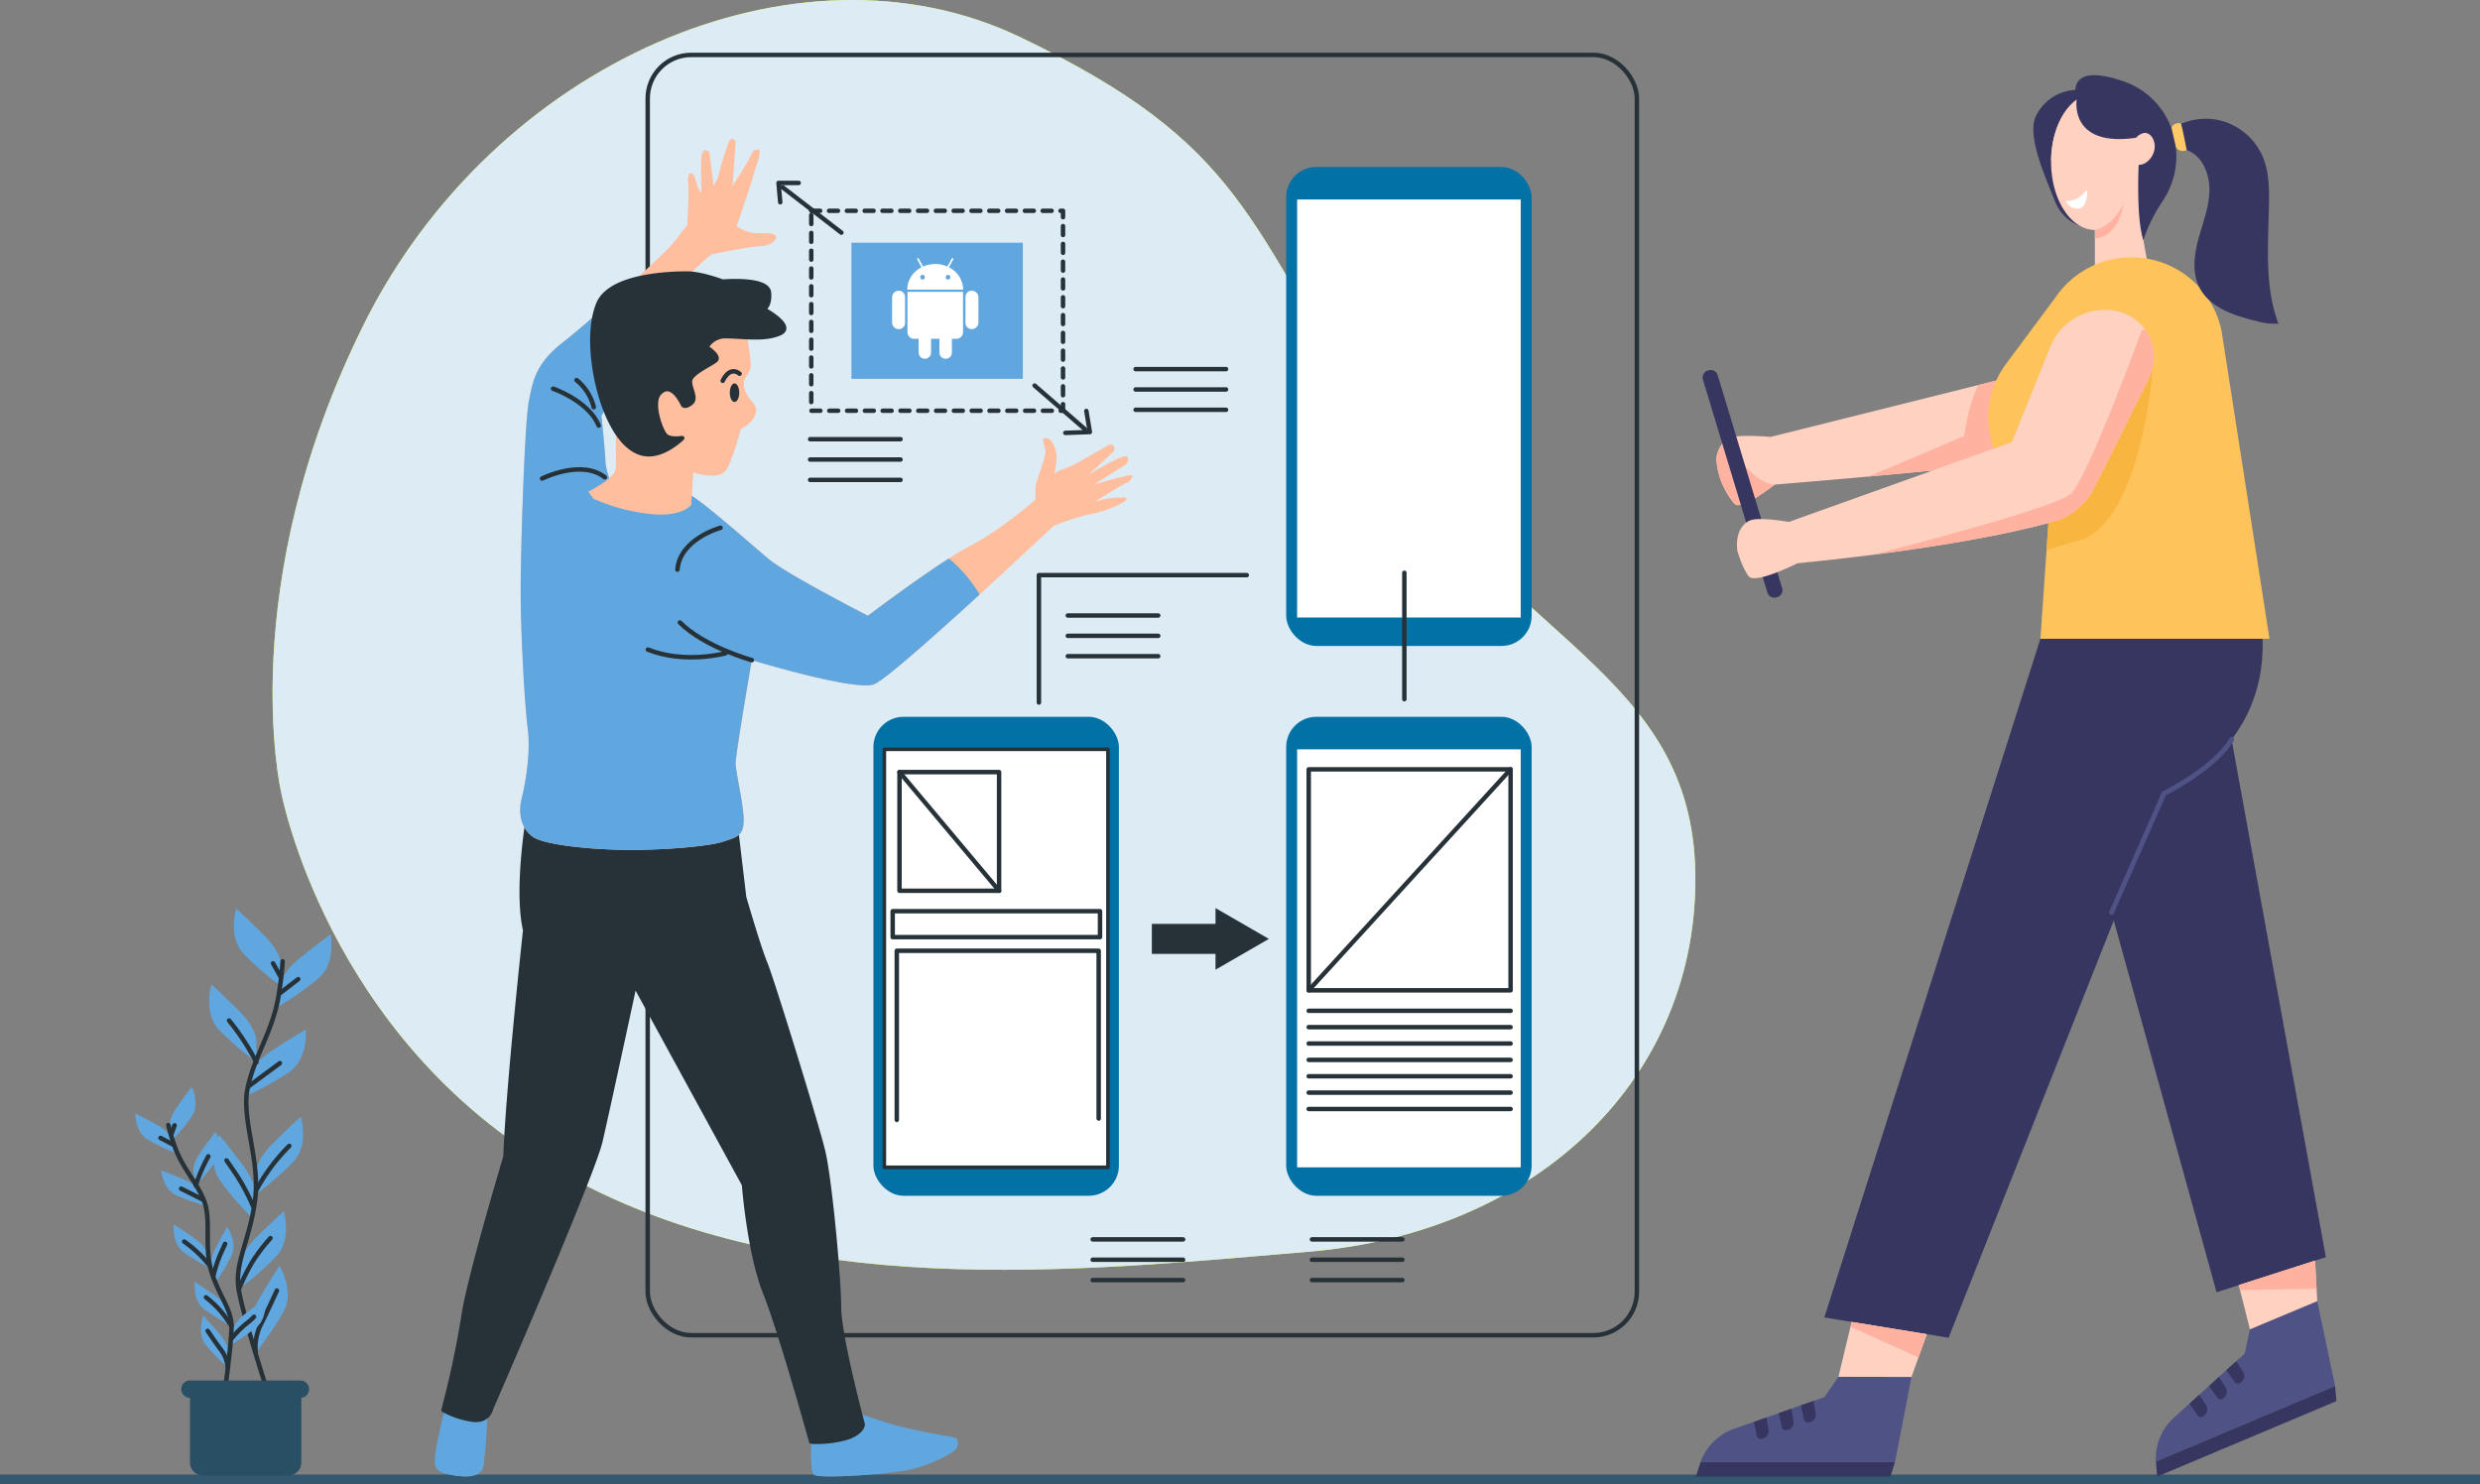 <svg xmlns="http://www.w3.org/2000/svg" xmlns:xlink="http://www.w3.org/1999/xlink" width="570" height="341.099" viewBox="0 0 570 341.099">
  <rect x="0" y="0" width="570" height="341.099" fill="#808080" stroke="none"/>
  <defs>
    <clipPath id="clip-path">
      <path id="Path_109556" data-name="Path 109556" d="M2081.4,1741.245l3.525-9.823-17.277-2.823-3.029,12.611Z" transform="translate(-2064.622 -1728.599)" fill="#ffd1c1"/>
    </clipPath>
    <clipPath id="clip-path-2">
      <path id="Path_109565" data-name="Path 109565" d="M2388.145,1691.123l-.5-9.3-17.534,5.627,2.557,10.152Z" transform="translate(-2370.108 -1681.825)" fill="#ffd1c1"/>
    </clipPath>
    <clipPath id="clip-path-3">
      <path id="Path_109570" data-name="Path 109570" d="M2051.535,1022.731c-2.684,2.3-66.733,7.43-66.733,7.43s-7.95,6.309-9.3,4.337a19.017,19.017,0,0,1-2.958-4.959,17.782,17.782,0,0,1-1.15-5.408c.58-4.014,3.323-4.753,3.323-4.753,1.986-.817,9.131-.173,9.131-.173l58.64-14.647Z" transform="translate(-1971.382 -1004.558)" fill="#ffd1c1"/>
    </clipPath>
    <clipPath id="clip-path-4">
      <path id="Path_109575" data-name="Path 109575" d="M2247.332,807.652c1.416.266,2.879-1.187,3.266-3.246s-.448-3.944-1.865-4.21a2.485,2.485,0,0,0-2.357,1.143c-1.435-5.932-5.114-10.154-9.429-10.154-5.562,0-10.072,7.015-10.072,15.668s4.509,15.668,10.072,15.668v11.656l12.852.042-1.962-10.736a50.127,50.127,0,0,1-.817-9.017V807.56A1.8,1.8,0,0,0,2247.332,807.652Z" transform="translate(-2226.875 -791.184)" fill="#ffd1c1"/>
    </clipPath>
    <clipPath id="clip-path-5">
      <path id="Path_109580" data-name="Path 109580" d="M2243.582,1003.787,2232.6,933.241a21.147,21.147,0,0,0-22.134-17.082h0a21.129,21.129,0,0,0-14.91,7.611v0l-.022.03a21.016,21.016,0,0,0-1.275,1.714L2183,940.663a20.511,20.511,0,0,0,.246,24.806l9.974,5.144-2.286,33.175Z" transform="translate(-2178.945 -916.114)" fill="#fec35b"/>
    </clipPath>
    <clipPath id="clip-path-6">
      <path id="Path_109586" data-name="Path 109586" d="M2075.56,956.774h0a11.959,11.959,0,0,0-1.774-.427,13.548,13.548,0,0,0-14.661,8.424l-8.769,21.817h0l-51.251,18.337s-7.192-1.271-9.091-.267c0,0-3.424,1.287-2.782,6.86,0,0,1.137,4.11,2.664,5.944s11.187-3.037,11.187-3.037,38.607-3.5,60.491-10.061a17.829,17.829,0,0,0,5.221-3.733h0a14.664,14.664,0,0,0,1.455-1.761c.954-1.364,13.508-26.883,13.508-26.883A10.76,10.76,0,0,0,2075.56,956.774Z" transform="translate(-1987.151 -956.173)" fill="#ffd1c1"/>
    </clipPath>
  </defs>
  <g id="IT_Service_Indonesia_ic_7" transform="translate(-816 -3924)">
    <g id="Hybrid_App_about" transform="translate(604 574.348)">
      <g id="Group_303827" data-name="Group 303827" transform="translate(-10 -2)">
        <rect id="Rectangle_161226" data-name="Rectangle 161226" width="570" height="2.189" transform="translate(222 3690.563)" fill="#345870"/>
      </g>
      <g id="Group_303828" data-name="Group 303828" transform="translate(3)">
        <g id="Group_303726" data-name="Group 303726" transform="translate(186.153 3287.236)">
          <g id="Background_Simple" data-name="Background Simple" transform="translate(85.496 62.417)">
            <g id="Group_303697" data-name="Group 303697" transform="translate(0)">
              <path id="Path_136019" data-name="Path 136019" d="M90.083,244.46s10.462,56.365,63.5,86.91,118.974,23.26,172.563,18.76,89.753-40.738,88.974-87.066-43.342-53.472-73.21-101.788-30.5-65.6-81.875-90.284-121.189,5.925-151.052,66.185S90.083,244.46,90.083,244.46Z" transform="translate(-88.119 -62.417)" fill="#c6ff00"/>
              <path id="Path_136020" data-name="Path 136020" d="M90.083,244.46s10.462,56.365,63.5,86.91,118.974,23.26,172.563,18.76,89.753-40.738,88.974-87.066-43.342-53.472-73.21-101.788-30.5-65.6-81.875-90.284-121.189,5.925-151.052,66.185S90.083,244.46,90.083,244.46Z" transform="translate(-88.119 -62.417)" fill="#ddebf5"/>
            </g>
          </g>
          <g id="Graphics" transform="translate(171.714 75.036)">
            <g id="Group_303713" data-name="Group 303713" transform="translate(0 0)">
              <rect id="Rectangle_163036" data-name="Rectangle 163036" width="227.352" height="294.274" rx="10" fill="none" stroke="#263238" stroke-linecap="round" stroke-linejoin="round" stroke-width="1.023"/>
              <g id="Group_303699" data-name="Group 303699" transform="translate(30.063 29.428)">
                <rect id="Rectangle_163037" data-name="Rectangle 163037" width="57.866" height="45.952" transform="translate(7.528 6.405)" fill="none" stroke="#263238" stroke-linecap="round" stroke-linejoin="round" stroke-width="1.023" stroke-dasharray="2.046"/>
                <rect id="Rectangle_163038" data-name="Rectangle 163038" width="39.388" height="31.279" transform="translate(16.767 13.742)" fill="#60a6df"/>
                <line id="Line_759" data-name="Line 759" x1="13.515" y1="10.426" transform="translate(0.935 0.999)" fill="none" stroke="#263238" stroke-linecap="round" stroke-linejoin="round" stroke-width="1.023"/>
                <line id="Line_760" data-name="Line 760" x2="11.585" y2="10.04" transform="translate(58.858 46.565)" fill="none" stroke="#263238" stroke-linecap="round" stroke-linejoin="round" stroke-width="1.023"/>
                <path id="Path_136021" data-name="Path 136021" d="M218.268,113.768l-.4-4.435H222.5" transform="translate(-217.865 -109.333)" fill="none" stroke="#263238" stroke-linecap="round" stroke-linejoin="round" stroke-width="1.023"/>
                <path id="Path_136022" data-name="Path 136022" d="M296.255,167.815l.806,4.838-5.644.2" transform="translate(-225.499 -115.402)" fill="none" stroke="#263238" stroke-linecap="round" stroke-linejoin="round" stroke-width="1.023"/>
              </g>
              <g id="Group_303700" data-name="Group 303700" transform="translate(115.873 196.099)">
                <rect id="Rectangle_163039" data-name="Rectangle 163039" width="19.124" height="6.897" transform="translate(0 3.631)" fill="#263238"/>
                <path id="Path_136023" data-name="Path 136023" d="M342.2,302.384l-12.262-7.08v14.16Z" transform="translate(-315.306 -295.305)" fill="#263238"/>
              </g>
              <g id="Group_303703" data-name="Group 303703" transform="translate(51.88 152.132)">
                <g id="Group_303701" data-name="Group 303701">
                  <rect id="Rectangle_163040" data-name="Rectangle 163040" width="56.412" height="110.087" rx="6.928" fill="#0271a6"/>
                  <rect id="Rectangle_163041" data-name="Rectangle 163041" width="51.395" height="96.077" transform="translate(2.509 7.476)" fill="#fff" stroke="#263238" stroke-linecap="round" stroke-linejoin="round" stroke-width="0.829"/>
                </g>
                <rect id="Rectangle_163042" data-name="Rectangle 163042" width="47.653" height="5.957" transform="translate(4.427 44.686)" fill="none" stroke="#263238" stroke-linecap="round" stroke-linejoin="round" stroke-width="1.023"/>
                <rect id="Rectangle_163043" data-name="Rectangle 163043" width="22.886" height="27.275" transform="translate(5.994 12.708)" fill="none" stroke="#263238" stroke-linecap="round" stroke-linejoin="round" stroke-width="1.023"/>
                <line id="Line_766" data-name="Line 766" x2="22.886" y2="27.275" transform="translate(5.994 12.708)" fill="none" stroke="#263238" stroke-linecap="round" stroke-linejoin="round" stroke-width="1.023"/>
                <path id="Path_136025" data-name="Path 136025" d="M248.2,345.125V306.251h46.4v38.561" transform="translate(-242.83 -252.473)" fill="none" stroke="#263238" stroke-linecap="round" stroke-linejoin="round" stroke-width="1.023"/>
              </g>
              <g id="Group_303705" data-name="Group 303705" transform="translate(146.75 152.132)">
                <g id="Group_303704" data-name="Group 303704">
                  <rect id="Rectangle_163044" data-name="Rectangle 163044" width="56.412" height="110.087" rx="6.928" fill="#0271a6"/>
                  <rect id="Rectangle_163045" data-name="Rectangle 163045" width="51.395" height="96.077" transform="translate(2.509 7.476)" fill="#fff"/>
                </g>
                <rect id="Rectangle_163046" data-name="Rectangle 163046" width="46.399" height="50.788" transform="translate(5.176 12.081)" fill="none" stroke="#263238" stroke-linecap="round" stroke-linejoin="round" stroke-width="1.023"/>
                <line id="Line_767" data-name="Line 767" x2="46.399" transform="translate(5.176 67.572)" fill="none" stroke="#263238" stroke-linecap="round" stroke-linejoin="round" stroke-width="1.023"/>
                <line id="Line_768" data-name="Line 768" x2="46.399" transform="translate(5.176 71.334)" fill="none" stroke="#263238" stroke-linecap="round" stroke-linejoin="round" stroke-width="1.023"/>
                <line id="Line_769" data-name="Line 769" x2="46.399" transform="translate(5.176 75.096)" fill="none" stroke="#263238" stroke-linecap="round" stroke-linejoin="round" stroke-width="1.023"/>
                <line id="Line_770" data-name="Line 770" x2="46.399" transform="translate(5.176 78.858)" fill="none" stroke="#263238" stroke-linecap="round" stroke-linejoin="round" stroke-width="1.023"/>
                <line id="Line_771" data-name="Line 771" x2="46.399" transform="translate(5.176 82.62)" fill="none" stroke="#263238" stroke-linecap="round" stroke-linejoin="round" stroke-width="1.023"/>
                <line id="Line_772" data-name="Line 772" x2="46.399" transform="translate(5.176 86.382)" fill="none" stroke="#263238" stroke-linecap="round" stroke-linejoin="round" stroke-width="1.023"/>
                <line id="Line_773" data-name="Line 773" x2="46.399" transform="translate(5.176 90.144)" fill="none" stroke="#263238" stroke-linecap="round" stroke-linejoin="round" stroke-width="1.023"/>
                <line id="Line_774" data-name="Line 774" y1="50.788" x2="46.399" transform="translate(5.176 12.081)" fill="none" stroke="#263238" stroke-linecap="round" stroke-linejoin="round" stroke-width="1.023"/>
              </g>
              <g id="Group_303707" data-name="Group 303707" transform="translate(146.75 25.759)">
                <g id="Group_303706" data-name="Group 303706">
                  <rect id="Rectangle_163047" data-name="Rectangle 163047" width="56.412" height="110.088" rx="6.928" fill="#0271a6"/>
                  <rect id="Rectangle_163048" data-name="Rectangle 163048" width="51.395" height="96.077" transform="translate(2.509 7.476)" fill="#fff"/>
                </g>
              </g>
              <path id="Path_136026" data-name="Path 136026" d="M284.648,239.2V209.916h47.775" transform="translate(-194.733 -90.344)" fill="none" stroke="#263238" stroke-linecap="round" stroke-linejoin="round" stroke-width="1.023"/>
              <line id="Line_775" data-name="Line 775" y1="29.051" transform="translate(173.907 119.032)" fill="none" stroke="#263238" stroke-linecap="round" stroke-linejoin="round" stroke-width="1.023"/>
              <g id="Group_303708" data-name="Group 303708" transform="translate(152.669 272.245)">
                <line id="Line_776" data-name="Line 776" x2="20.782" fill="none" stroke="#263238" stroke-linecap="round" stroke-linejoin="round" stroke-width="1.023"/>
                <line id="Line_777" data-name="Line 777" x2="20.782" transform="translate(0 4.676)" fill="none" stroke="#263238" stroke-linecap="round" stroke-linejoin="round" stroke-width="1.023"/>
                <line id="Line_778" data-name="Line 778" x2="20.782" transform="translate(0 9.352)" fill="none" stroke="#263238" stroke-linecap="round" stroke-linejoin="round" stroke-width="1.023"/>
              </g>
              <g id="Group_303709" data-name="Group 303709" transform="translate(102.273 272.245)">
                <line id="Line_779" data-name="Line 779" x2="20.782" fill="none" stroke="#263238" stroke-linecap="round" stroke-linejoin="round" stroke-width="1.023"/>
                <line id="Line_780" data-name="Line 780" x2="20.782" transform="translate(0 4.676)" fill="none" stroke="#263238" stroke-linecap="round" stroke-linejoin="round" stroke-width="1.023"/>
                <line id="Line_781" data-name="Line 781" x2="20.782" transform="translate(0 9.352)" fill="none" stroke="#263238" stroke-linecap="round" stroke-linejoin="round" stroke-width="1.023"/>
              </g>
              <g id="Group_303710" data-name="Group 303710" transform="translate(96.558 128.849)">
                <line id="Line_782" data-name="Line 782" x2="20.782" fill="none" stroke="#263238" stroke-linecap="round" stroke-linejoin="round" stroke-width="1.023"/>
                <line id="Line_783" data-name="Line 783" x2="20.782" transform="translate(0 4.676)" fill="none" stroke="#263238" stroke-linecap="round" stroke-linejoin="round" stroke-width="1.023"/>
                <line id="Line_784" data-name="Line 784" x2="20.782" transform="translate(0 9.352)" fill="none" stroke="#263238" stroke-linecap="round" stroke-linejoin="round" stroke-width="1.023"/>
              </g>
              <g id="Group_303711" data-name="Group 303711" transform="translate(112.145 72.219)">
                <line id="Line_785" data-name="Line 785" x2="20.782" fill="none" stroke="#263238" stroke-linecap="round" stroke-linejoin="round" stroke-width="1.023"/>
                <line id="Line_786" data-name="Line 786" x2="20.782" transform="translate(0 4.676)" fill="none" stroke="#263238" stroke-linecap="round" stroke-linejoin="round" stroke-width="1.023"/>
                <line id="Line_787" data-name="Line 787" x2="20.782" transform="translate(0 9.352)" fill="none" stroke="#263238" stroke-linecap="round" stroke-linejoin="round" stroke-width="1.023"/>
              </g>
              <g id="Group_303712" data-name="Group 303712" transform="translate(37.33 88.325)">
                <line id="Line_788" data-name="Line 788" x2="20.782" fill="none" stroke="#263238" stroke-linecap="round" stroke-linejoin="round" stroke-width="1.023"/>
                <line id="Line_789" data-name="Line 789" x2="20.782" transform="translate(0 4.676)" fill="none" stroke="#263238" stroke-linecap="round" stroke-linejoin="round" stroke-width="1.023"/>
                <line id="Line_790" data-name="Line 790" x2="20.782" transform="translate(0 9.352)" fill="none" stroke="#263238" stroke-linecap="round" stroke-linejoin="round" stroke-width="1.023"/>
              </g>
            </g>
          </g>
          <g id="Plants" transform="translate(53.938 271.229)">
            <g id="Group_303720" data-name="Group 303720">
              <g id="Group_303718" data-name="Group 303718">
                <g id="Group_303715" data-name="Group 303715" transform="translate(16.974)">
                  <g id="Group_303714" data-name="Group 303714">
                    <path id="Path_136027" data-name="Path 136027" d="M106.88,244.984s0-2.794-3.912-6.707-6.428-6.148-6.428-6.148-1.956,6.428,1.677,10.34a68.75,68.75,0,0,0,8.663,7.546Z" transform="translate(-90.336 -232.129)" fill="#60a6df"/>
                    <path id="Path_136028" data-name="Path 136028" d="M98.088,272.009s0-2.8-3.912-6.707-6.428-6.148-6.428-6.148-1.956,6.428,1.677,10.34a68.783,68.783,0,0,0,8.664,7.546Z" transform="translate(-87.222 -241.701)" fill="#60a6df"/>
                    <path id="Path_136029" data-name="Path 136029" d="M112.166,252.993s.3-2.779,4.6-6.257,7.041-5.434,7.041-5.434,1.266,6.6-2.76,10.1a68.737,68.737,0,0,1-9.412,6.588Z" transform="translate(-95.869 -235.378)" fill="#60a6df"/>
                    <path id="Path_136030" data-name="Path 136030" d="M101.259,285.615s.585-2.732,5.231-5.739,7.573-4.665,7.573-4.665.566,6.7-3.806,9.759a68.722,68.722,0,0,1-10.052,5.562Z" transform="translate(-91.82 -247.389)" fill="#60a6df"/>
                    <path id="Path_136031" data-name="Path 136031" d="M103.833,319.068s0-2.794,3.913-6.707,6.428-6.149,6.428-6.149,1.956,6.428-1.677,10.341a68.7,68.7,0,0,1-8.664,7.545Z" transform="translate(-93.105 -258.369)" fill="#60a6df"/>
                    <path id="Path_136032" data-name="Path 136032" d="M98.456,326.828s.4-2.767-2.919-7.2-5.489-7-5.489-7-2.85,6.084.19,10.473a68.778,68.778,0,0,0,7.5,8.7Z" transform="translate(-87.793 -260.643)" fill="#60a6df"/>
                    <path id="Path_136033" data-name="Path 136033" d="M97.759,352.735s0-2.794,3.912-6.707,6.428-6.148,6.428-6.148,1.956,6.427-1.677,10.34a68.752,68.752,0,0,1-8.663,7.546Z" transform="translate(-90.954 -270.294)" fill="#60a6df"/>
                    <path id="Path_136034" data-name="Path 136034" d="M101.76,374.351s-.708-2.7,2.086-7.48,4.661-7.575,4.661-7.575,3.52,5.723,1,10.427a68.762,68.762,0,0,1-6.47,9.494Z" transform="translate(-92.343 -277.17)" fill="#60a6df"/>
                  </g>
                  <path id="Path_136035" data-name="Path 136035" d="M107.752,250.925a79.817,79.817,0,0,1-1.071,8.678c-1.547,7.991-5.413,13.146-6.96,20.363s2.893,16.516,1.7,25.786-4.8,14.425-3.766,20.612S104.1,349.3,104.1,349.3" transform="translate(-90.854 -238.786)" fill="none" stroke="#263238" stroke-linecap="round" stroke-linejoin="round" stroke-width="1.035"/>
                  <line id="Line_791" data-name="Line 791" y1="3.236" x2="4.216" transform="translate(16.259 16.237)" fill="none" stroke="#263238" stroke-linecap="round" stroke-linejoin="round" stroke-width="1.035"/>
                  <line id="Line_792" data-name="Line 792" x1="1.765" y1="3.138" transform="translate(14.691 12.609)" fill="none" stroke="#263238" stroke-linecap="round" stroke-linejoin="round" stroke-width="1.035"/>
                  <path id="Path_136036" data-name="Path 136036" d="M101.315,292.476s3.53-2.647,7.157-5.3" transform="translate(-92.213 -251.628)" fill="none" stroke="#263238" stroke-linecap="round" stroke-linejoin="round" stroke-width="1.035"/>
                  <path id="Path_136037" data-name="Path 136037" d="M100.606,281.589A56.279,56.279,0,0,0,94.331,272" transform="translate(-89.74 -246.25)" fill="none" stroke="#263238" stroke-linecap="round" stroke-linejoin="round" stroke-width="1.035"/>
                  <path id="Path_136038" data-name="Path 136038" d="M104.048,326.736a43.676,43.676,0,0,1,7.55-10.1" transform="translate(-93.181 -262.061)" fill="none" stroke="#263238" stroke-linecap="round" stroke-linejoin="round" stroke-width="1.035"/>
                  <path id="Path_136039" data-name="Path 136039" d="M99.6,332.487a49.392,49.392,0,0,0-3.824-7.256c-2.059-3.04-2.353-3.432-2.353-3.432" transform="translate(-89.417 -263.889)" fill="none" stroke="#263238" stroke-linecap="round" stroke-linejoin="round" stroke-width="1.035"/>
                  <path id="Path_136040" data-name="Path 136040" d="M97.759,361.254a46.877,46.877,0,0,1,3.179-6.429,41.161,41.161,0,0,1,4.118-5.393" transform="translate(-90.954 -273.677)" fill="none" stroke="#263238" stroke-linecap="round" stroke-linejoin="round" stroke-width="1.035"/>
                  <path id="Path_136041" data-name="Path 136041" d="M103.748,382.338a11.98,11.98,0,0,1,1.057-6.19c1.471-2.844,3.138-6.57,3.824-8.04" transform="translate(-93.056 -280.292)" fill="none" stroke="#263238" stroke-linecap="round" stroke-linejoin="round" stroke-width="1.035"/>
                </g>
                <g id="Group_303717" data-name="Group 303717" transform="translate(0 41.006)">
                  <g id="Group_303716" data-name="Group 303716">
                    <path id="Path_136042" data-name="Path 136042" d="M73.158,304.808s-.3-1.753,1.726-4.63,3.363-4.554,3.363-4.554,1.925,3.819.071,6.666a43.733,43.733,0,0,1-4.614,5.672Z" transform="translate(-65.26 -295.624)" fill="#60a6df"/>
                    <path id="Path_136043" data-name="Path 136043" d="M81.606,320.8s-.3-1.752,1.726-4.63,3.363-4.553,3.363-4.553,1.925,3.818.071,6.666a43.753,43.753,0,0,1-4.613,5.672Z" transform="translate(-68.253 -301.289)" fill="#60a6df"/>
                    <path id="Path_136044" data-name="Path 136044" d="M69.507,311.1s-.487-1.71-3.564-3.423-5.006-2.644-5.006-2.644-.077,4.275,2.828,6.038a43.746,43.746,0,0,0,6.618,3.109Z" transform="translate(-60.938 -298.956)" fill="#60a6df"/>
                    <path id="Path_136045" data-name="Path 136045" d="M79.309,330.471s-.664-1.65-3.9-3.031-5.256-2.1-5.256-2.1.372,4.26,3.446,5.707a43.776,43.776,0,0,0,6.908,2.4Z" transform="translate(-64.201 -306.148)" fill="#60a6df"/>
                    <path id="Path_136046" data-name="Path 136046" d="M82.513,351.519s-.3-1.752-3.181-3.781-4.7-3.157-4.7-3.157-.529,4.243,2.174,6.3a43.719,43.719,0,0,0,6.251,3.792Z" transform="translate(-65.774 -312.964)" fill="#60a6df"/>
                    <path id="Path_136047" data-name="Path 136047" d="M87.793,355.258s-.55-1.692,1.049-4.829,2.682-4.985,2.682-4.985,2.448,3.506,1.018,6.588a43.728,43.728,0,0,1-3.761,6.27Z" transform="translate(-70.417 -313.27)" fill="#60a6df"/>
                    <path id="Path_136048" data-name="Path 136048" d="M95.247,378.482s.2-1.767,2.96-3.956,4.51-3.421,4.51-3.421.77,4.206-1.811,6.416a43.711,43.711,0,0,1-6.025,4.142Z" transform="translate(-72.96 -322.359)" fill="#60a6df"/>
                    <path id="Path_136049" data-name="Path 136049" d="M89.977,371.971s-.3-1.752-3.182-3.781-4.7-3.157-4.7-3.157-.53,4.243,2.174,6.3a43.72,43.72,0,0,0,6.251,3.792Z" transform="translate(-68.418 -320.208)" fill="#60a6df"/>
                    <path id="Path_136050" data-name="Path 136050" d="M90.729,385.751s.15-1.772-2.12-4.464-3.745-4.244-3.745-4.244-1.586,3.97.507,6.647a43.76,43.76,0,0,0,5.088,5.251Z" transform="translate(-69.208 -324.462)" fill="#60a6df"/>
                  </g>
                  <path id="Path_136051" data-name="Path 136051" d="M72.7,309.209a50.556,50.556,0,0,0,1.614,5.325c1.837,4.844,4.822,7.656,6.575,12.015s-.021,10.671,1.731,16.354,4.574,8.525,4.6,12.516S85.671,370.5,85.671,370.5" transform="translate(-65.105 -300.436)" fill="none" stroke="#263238" stroke-linecap="round" stroke-linejoin="round" stroke-width="1.035"/>
                  <line id="Line_793" data-name="Line 793" x1="2.995" y1="1.571" transform="translate(5.8 11.731)" fill="none" stroke="#263238" stroke-linecap="round" stroke-linejoin="round" stroke-width="1.035"/>
                  <line id="Line_794" data-name="Line 794" y1="2.159" x2="0.766" transform="translate(8.267 8.828)" fill="none" stroke="#263238" stroke-linecap="round" stroke-linejoin="round" stroke-width="1.035"/>
                  <path id="Path_136052" data-name="Path 136052" d="M82.323,334.38s-2.5-1.277-5.064-2.543" transform="translate(-66.719 -308.45)" fill="none" stroke="#263238" stroke-linecap="round" stroke-linejoin="round" stroke-width="1.035"/>
                  <path id="Path_136053" data-name="Path 136053" d="M82.461,327.05a35.808,35.808,0,0,1,2.893-6.7" transform="translate(-68.561 -304.383)" fill="none" stroke="#263238" stroke-linecap="round" stroke-linejoin="round" stroke-width="1.035"/>
                  <path id="Path_136054" data-name="Path 136054" d="M84.193,356.184a27.782,27.782,0,0,0-5.831-5.513" transform="translate(-67.109 -315.121)" fill="none" stroke="#263238" stroke-linecap="round" stroke-linejoin="round" stroke-width="1.035"/>
                  <path id="Path_136055" data-name="Path 136055" d="M88.717,358.858a31.382,31.382,0,0,1,1.611-4.965c.961-2.13,1.1-2.408,1.1-2.408" transform="translate(-70.777 -315.409)" fill="none" stroke="#263238" stroke-linecap="round" stroke-linejoin="round" stroke-width="1.035"/>
                  <path id="Path_136056" data-name="Path 136056" d="M94.975,382.62a26.174,26.174,0,0,1,3.221-3.344,17.231,17.231,0,0,0,2.092-1.819" transform="translate(-72.993 -324.609)" fill="none" stroke="#263238" stroke-linecap="round" stroke-linejoin="round" stroke-width="1.035"/>
                  <path id="Path_136057" data-name="Path 136057" d="M91.971,377.132a29.886,29.886,0,0,0-2.692-3.686,26.221,26.221,0,0,0-3.168-2.935" transform="translate(-69.854 -322.148)" fill="none" stroke="#263238" stroke-linecap="round" stroke-linejoin="round" stroke-width="1.035"/>
                  <path id="Path_136058" data-name="Path 136058" d="M91.317,390.863a7.623,7.623,0,0,0-1.335-3.767c-1.231-1.623-2.681-3.779-3.271-4.627" transform="translate(-70.066 -326.384)" fill="none" stroke="#263238" stroke-linecap="round" stroke-linejoin="round" stroke-width="1.035"/>
                </g>
              </g>
              <g id="Group_303719" data-name="Group 303719" transform="translate(10.571 108.473)">
                <path id="Rectangle_163049" data-name="Rectangle 163049" d="M0,0H25.593a0,0,0,0,1,0,0V18.171a3.041,3.041,0,0,1-3.041,3.041H3.041A3.041,3.041,0,0,1,0,18.171V0A0,0,0,0,1,0,0Z" transform="translate(2.003 0.667)" fill="#284f63"/>
                <path id="Path_136059" data-name="Path 136059" d="M104.679,404.1H79.309a2,2,0,0,1-2-2h0a2,2,0,0,1,2-2h25.371a2,2,0,0,1,2,2h0A2,2,0,0,1,104.679,404.1Z" transform="translate(-77.306 -400.093)" fill="#284f63"/>
              </g>
            </g>
          </g>
          <g id="Character" transform="translate(122.844 94.351)">
            <g id="Group_303725" data-name="Group 303725" transform="translate(0 0)">
              <g id="Group_303721" data-name="Group 303721" transform="translate(0 291.479)">
                <path id="Path_136060" data-name="Path 136060" d="M131.738,423.924s-1.928,7.838-1.928,9.823-.47,3.309,3.6,4.136,6.728.331,7.353-1.654,1.1-11.91,1.1-11.91L132,422.334Z" transform="translate(-129.792 -422.334)" fill="#60a6df"/>
                <path id="Path_136061" data-name="Path 136061" d="M140.762,436.745a8.881,8.881,0,0,0,.269-1.307,66.437,66.437,0,0,1-11.223-.885c-.022,1.791-.352,3,3.6,3.756C137.476,439.092,140.136,438.623,140.762,436.745Z" transform="translate(-129.792 -422.74)" fill="#60a6df"/>
              </g>
              <g id="Group_303722" data-name="Group 303722" transform="translate(86.392 292.821)">
                <path id="Path_136062" data-name="Path 136062" d="M236.82,424.779s3.13,1.1,7.667,2.5,13.769,2.973,14.707,3.129.939,2.034.157,2.817-4.85,3.129-9.7,4.381-21.279,2.347-22.687,1.408c-1.179-.786-.782-8.449-.314-10.169S236.82,424.779,236.82,424.779Z" transform="translate(-226.188 -424.779)" fill="#60a6df"/>
                <path id="Path_136063" data-name="Path 136063" d="M259.364,433.952a2.338,2.338,0,0,0,.462-2.192c-3.168,2.532-9.5,5.3-15.952,5.947a115.559,115.559,0,0,1-17.56-.085c.113,1.074.32,1.89.662,2.119,1.408.939,17.837-.156,22.687-1.408S258.581,434.735,259.364,433.952Z" transform="translate(-226.201 -425.504)" fill="#60a6df"/>
              </g>
              <path id="Path_136064" data-name="Path 136064" d="M151.352,272.575s-2.727,16.359-.606,25.447c0,0-3.939,36.051-4.545,52.107,0,0-8.483,28.174-9.694,36.96a216.824,216.824,0,0,1-4.544,21.206,19.06,19.06,0,0,0,6.058,2.12c4.242.909,4.848-2.423,4.848-2.423s23.327-53.622,25.144-61.5,7.877-36.051,7.877-36.051l25.145,46.049s1.212,15.754,4.847,24.841,10.6,34.234,10.6,34.234a25.033,25.033,0,0,0,8.18-.909c3.635-1.212,3.635-3.03,3.635-3.03s-5.453-20.3-5.453-26.962-2.121-29.386-3.636-35.748S207.4,309.231,205.882,305.6s-4.847-15.147-4.847-15.147l-2.121-17.874S172.861,279.846,151.352,272.575Z" transform="translate(-130.017 -116.161)" fill="#263238" stroke="#263238" stroke-linecap="round" stroke-linejoin="round" stroke-width="1.035"/>
              <path id="Path_136065" data-name="Path 136065" d="M172.613,177.247a15.722,15.722,0,0,1-1.392-4.872c0-1.856-.928-10.671-.928-10.671s13.455-24.358,17.167-29a57.178,57.178,0,0,1,8.119-8.12s9.048-1.856,10.9-1.856,3.944-.928,3.944-2.087-3.016-.928-4.872-.928a9.26,9.26,0,0,1-4.176-1.624s3.022-8.647,3.943-12.063c.488-1.806,2.088-5.567.928-5.567s-1.393.928-2.088,2.319-3.712,6.032-3.712,6.032l.7-10.207s-.928-1.392-1.624.232a68.743,68.743,0,0,0-2.32,7.655,5.561,5.561,0,0,1-1.161,2.209l-.928-7.616s-1.579-1.671-1.854,1.231c-.153,1.617,0,6.959,0,7.888s-.932-1.317-.932-1.317-.548-2.519-1.156-2.859c-.7-.392-1.16.464-.928,2.32s-.232,9.512-.232,9.512-1.392,1.855-3.48,4.408-18.79,17.63-25.054,22.5-6.96,8.815-7.888,13.687-1.856,33.174-1.856,43.381.928,26.446,1.624,31.782-.464,12.3-1.392,16.007,0,6.959,2.552,8.815,13.455,3.016,22.5,3.016,18.327-.928,21.11-1.856,4.872-1.16,4.872-4.872-1.856-11.135-1.856-13.223,3.711-23.663,3.711-23.663,23.663,7.192,28.07,5.568,41.293-36.422,41.293-36.422a57.636,57.636,0,0,1,8.815-2.784c3.016-.463,7.656-2.552,7.888-3.248s-.463-.463-2.319-.463a21.9,21.9,0,0,0-4.872.928s6.334-4.01,7.423-4.408c.755-.276,2.059-1.991.232-1.624-2.285.46-7.888,2.088-7.888,2.088l7.423-4.64s1.161-1.856-.232-1.856-8.351,4.175-8.351,4.175l5.418-5.03c1.049-.974.175-2.341-1.064-1.625l-6.245,3.569a24.678,24.678,0,0,1-4.837,2.159l-1.16.7a30.7,30.7,0,0,0,.464-3.711c0-1.16-.7-4.175-2.32-4.408s-.232,2.087-.232,3.248-2.319,7.191-2.319,8.119v2.784s-7.888,6.96-15.079,10.672-23.431,16.006-23.431,16.006-18.559-9.512-22.734-12.991-8.815-7.656-13.455-11.368a57.314,57.314,0,0,0-7.655-5.336Z" transform="translate(-132.057 -98.049)" fill="#ffbe9d"/>
              <g id="Group_303723" data-name="Group 303723" transform="translate(19.559 37.098)">
                <path id="Path_136066" data-name="Path 136066" d="M250.137,198.781c-7.878,5.034-18.6,13.152-18.6,13.152s-18.559-9.512-22.734-12.991-8.815-7.656-13.455-11.368a57.314,57.314,0,0,0-7.655-5.336l-15.08-.7a15.723,15.723,0,0,1-1.392-4.872c0-1.856-.928-10.671-.928-10.671s6.947-12.577,12.235-21.377c-.142-.144-.278-.286-.423-.43a19.757,19.757,0,0,0-9.33-4.75c-4.37,3.88-8.719,7.617-11.3,9.623-6.264,4.872-6.96,8.815-7.888,13.687s-1.856,33.174-1.856,43.381.928,26.446,1.624,31.782-.464,12.3-1.392,16.007,0,6.959,2.552,8.815,13.455,3.016,22.5,3.016,18.327-.928,21.11-1.856,4.872-1.16,4.872-4.872-1.856-11.135-1.856-13.223,3.711-23.663,3.711-23.663,23.663,7.192,28.07,5.568c2.355-.868,13.981-11.205,24.3-20.646A31.47,31.47,0,0,0,250.137,198.781Z" transform="translate(-151.616 -139.442)" fill="#60a6df"/>
                <path id="Path_136067" data-name="Path 136067" d="M201.849,197.763s-9.333,2.545-9.9,9.616" transform="translate(-155.802 -145.495)" fill="none" stroke="#263238" stroke-linecap="round" stroke-linejoin="round" stroke-width="1.035"/>
                <path id="Path_136068" data-name="Path 136068" d="M209.111,230.714s-10.873-2.993-16.53-8.65" transform="translate(-155.867 -148.017)" fill="none" stroke="#263238" stroke-linecap="round" stroke-linejoin="round" stroke-width="1.035"/>
                <path id="Path_136069" data-name="Path 136069" d="M202.194,229.856s-9.334,2.545-17.82-.849" transform="translate(-155.016 -148.737)" fill="none" stroke="#263238" stroke-linecap="round" stroke-linejoin="round" stroke-width="1.035"/>
                <path id="Path_136073" data-name="Path 136073" d="M157.233,184.9s9.051-4.526,14.426-.283" transform="translate(-152.199 -143.942)" fill="none" stroke="#263238" stroke-linecap="round" stroke-linejoin="round" stroke-width="1.035"/>
                <path id="Path_136074" data-name="Path 136074" d="M160.074,162.1s8.2,2.828,10.465,8.485" transform="translate(-152.494 -141.794)" fill="none" stroke="#263238" stroke-linecap="round" stroke-linejoin="round" stroke-width="1.035"/>
                <path id="Path_136075" data-name="Path 136075" d="M166.07,159.891a11.572,11.572,0,0,1,3.96,6.222" transform="translate(-153.116 -141.564)" fill="none" stroke="#263238" stroke-linecap="round" stroke-linejoin="round" stroke-width="1.035"/>
              </g>
              <g id="Group_303724" data-name="Group 303724" transform="translate(35.221 30.945)">
                <path id="Path_136076" data-name="Path 136076" d="M205.049,144.438s1.393,7.888,1.393,9.976-2.32,2.784-1.393,5.567,3.017,3.016,2.552,5.335-3.48,3.712-3.48,3.712-1.624,6.5-3.248,9.279-7.655.7-7.655.7l-.463,7.424s-2.088,3.016-9.744,2.087a42.655,42.655,0,0,1-12.759-3.479l-1.16-1.624s6.032-3.016,6.264-5.1,0-6.959,0-13.919-2.088-20.415,9.279-23.894S205.049,144.438,205.049,144.438Z" transform="translate(-169.092 -133.302)" fill="#ffbe9d"/>
                <path id="Path_136077" data-name="Path 136077" d="M190.987,162.756s-2.619-6.008-5.548-2.573c-1.9,2.233.464,8.816,1.624,9.744s3.712.464,3.712.464-3.712,3.711-7.655,3.711-7.423-3.711-9.976-10.207-4.408-17.631-1.624-24.358,17.167-6.96,20.415-6.96,8.12,1.856,8.12,1.856,10.439-.928,10.671,2.552-1.392,3.711-1.392,3.711,7.423,3.943,3.943,5.567-8.815.7-12.3.7a4.981,4.981,0,0,0-4.64,2.552s3.248,2.088,2.088,3.016-5.336,2.784-5.8,4.408,1.624,4.176.232,5.336S190.987,162.756,190.987,162.756Z" transform="translate(-169.2 -132.577)" fill="#263238" stroke="#263238" stroke-linecap="round" stroke-linejoin="round" stroke-width="1.035"/>
                <path id="Path_136078" data-name="Path 136078" d="M207.545,162.875c0,1.182-.487,2.14-1.085,2.14s-1.085-.958-1.085-2.14.486-2.14,1.085-2.14S207.545,161.693,207.545,162.875Z" transform="translate(-172.857 -135.499)" fill="#263238"/>
                <path id="Path_136079" data-name="Path 136079" d="M203.56,159.82s1.5-3.5,3.875-1.625" transform="translate(-172.669 -135.178)" fill="none" stroke="#263238" stroke-linecap="round" stroke-linejoin="round" stroke-width="1.035"/>
              </g>
            </g>
          </g>
        </g>
        <g id="Group_302802" data-name="Group 302802" transform="translate(598.782 3366.934)">
          <g id="Group_251691" data-name="Group 251691" transform="translate(0 129.529)">
            <path id="Path_109548" data-name="Path 109548" d="M2103.493,1207.218l-49.671,156,28.566,4.667,49.52-125.115s23.571-9.5,22.646-35.553Z" transform="translate(-2024.308 -1207.218)" fill="#373660"/>
            <g id="Group_251684" data-name="Group 251684" transform="translate(0 169.638)">
              <path id="Path_109549" data-name="Path 109549" d="M1991.067,1770.472l-3.231,4.663-20.817,7.31a12.642,12.642,0,0,0-7.653,7.642h44.691l3.791-19.58Z" transform="translate(-1958.3 -1770.472)" fill="#4f5285"/>
              <path id="Path_109550" data-name="Path 109550" d="M2038.861,1788.877l.527,3.049a1.811,1.811,0,0,1-1.224,1.783h0c-.714.273-1.364.021-1.493-.58l-.7-3.237Z" transform="translate(-2011.833 -1783.333)" fill="#373660"/>
              <path id="Path_109551" data-name="Path 109551" d="M2021.983,1794.828l.527,3.049a1.811,1.811,0,0,1-1.224,1.783h0c-.713.274-1.363.021-1.493-.581l-.7-3.237Z" transform="translate(-2000.038 -1787.493)" fill="#373660"/>
              <path id="Path_109552" data-name="Path 109552" d="M2002.913,1801.515l.527,3.049a1.811,1.811,0,0,1-1.224,1.783h0c-.714.273-1.363.021-1.493-.58l-.7-3.237Z" transform="translate(-1986.712 -1792.165)" fill="#373660"/>
              <path id="Path_109553" data-name="Path 109553" d="M2001.583,1835.6l-1.067,3.317h-44.691l1.067-3.317Z" transform="translate(-1955.824 -1815.984)" fill="#373660"/>
            </g>
            <g id="Group_251686" data-name="Group 251686" transform="translate(32.767 157.027)">
              <path id="Path_109554" data-name="Path 109554" d="M2081.4,1741.245l3.525-9.823-17.277-2.823-3.029,12.611Z" transform="translate(-2064.622 -1728.599)" fill="#ffd1c1"/>
              <g id="Group_251685" data-name="Group 251685" clip-path="url(#clip-path)">
                <path id="Path_109555" data-name="Path 109555" d="M2060.573,1720.441l21.526,9.721,3.714-12.243Z" transform="translate(-2061.792 -1721.135)" fill="#ffb2a0"/>
              </g>
            </g>
            <g id="Group_251690" data-name="Group 251690" transform="translate(86.178 15.198)">
              <path id="Path_109557" data-name="Path 109557" d="M2277.458,1257.681l23.123,126.943-25.127,8.063-33.49-121.132Z" transform="translate(-2241.963 -1257.681)" fill="#373660"/>
              <g id="Group_251687" data-name="Group 251687" transform="translate(19.51 137.04)">
                <path id="Path_109558" data-name="Path 109558" d="M2328.383,1719.179l-1.168,5.551-16.349,14.815a12.642,12.642,0,0,0-4.086,10.013h0l41.188-17.344-4.105-19.516Z" transform="translate(-2306.742 -1712.699)" fill="#4f5285"/>
                <path id="Path_109559" data-name="Path 109559" d="M2362.912,1758.575l1.669,2.6a1.812,1.812,0,0,1-.436,2.118h0c-.551.529-1.249.549-1.6.045l-1.9-2.711Z" transform="translate(-2344.409 -1744.758)" fill="#373660"/>
                <path id="Path_109560" data-name="Path 109560" d="M2349.666,1770.609l1.669,2.606a1.811,1.811,0,0,1-.436,2.118h0c-.552.529-1.249.549-1.6.045l-1.9-2.711Z" transform="translate(-2335.153 -1753.168)" fill="#373660"/>
                <path id="Path_109561" data-name="Path 109561" d="M2334.687,1784.173l1.669,2.605a1.811,1.811,0,0,1-.436,2.118h0c-.552.529-1.249.548-1.6.044l-1.9-2.711Z" transform="translate(-2324.685 -1762.647)" fill="#373660"/>
                <path id="Path_109562" data-name="Path 109562" d="M2348.055,1777.5l.3,3.471-41.188,17.344-.3-3.471Z" transform="translate(-2306.829 -1757.982)" fill="#373660"/>
              </g>
              <g id="Group_251689" data-name="Group 251689" transform="translate(38.594 127.742)">
                <path id="Path_109563" data-name="Path 109563" d="M2388.145,1691.123l-.5-9.3-17.534,5.627,2.557,10.152Z" transform="translate(-2370.108 -1681.825)" fill="#ffd1c1"/>
                <g id="Group_251688" data-name="Group 251688" clip-path="url(#clip-path-2)">
                  <path id="Path_109564" data-name="Path 109564" d="M2353.665,1679.418l25.336-.458-2.456-10.42Z" transform="translate(-2358.618 -1672.542)" fill="#ffb2a0"/>
                </g>
              </g>
            </g>
            <path id="Path_109566" data-name="Path 109566" d="M2271.726,1323.169a.559.559,0,0,1-.511-.785l12.15-27.539.183-.09c.113-.056,11.419-5.67,15.293-12.16a.559.559,0,0,1,.96.573c-3.813,6.388-14.024,11.715-15.576,12.5l-11.986,27.168A.559.559,0,0,1,2271.726,1323.169Z" transform="translate(-2176.194 -1259.703)" fill="#4f5285"/>
          </g>
          <g id="Group_251693" data-name="Group 251693" transform="translate(4.686 68.493)">
            <path id="Path_109567" data-name="Path 109567" d="M2051.535,1022.731c-2.684,2.3-66.733,7.43-66.733,7.43s-7.95,6.309-9.3,4.337a19.017,19.017,0,0,1-2.958-4.959,17.782,17.782,0,0,1-1.15-5.408c.58-4.014,3.323-4.753,3.323-4.753,1.986-.817,9.131-.173,9.131-.173l58.64-14.647Z" transform="translate(-1971.382 -1004.558)" fill="#ffd1c1"/>
            <g id="Group_251692" data-name="Group 251692" clip-path="url(#clip-path-3)">
              <path id="Path_109568" data-name="Path 109568" d="M2087.167,1025.721c.387-.035,22.127-9.358,22.127-9.358s1.136-10,5.05-14.408l6.565-1.121-.758,26.56s-32.639.741-32.984-1.673" transform="translate(-2052.295 -1001.956)" fill="#ffb2a0"/>
              <path id="Path_109569" data-name="Path 109569" d="M1972.7,1063.939c-1.684-1.733-3.294-3.536-4.9-5.338a6.3,6.3,0,0,0-4.249,5.256,10.774,10.774,0,0,0,1.652,6.826,7.117,7.117,0,0,0,3.052,3.071,7,7,0,0,0,5.026-.129,15.488,15.488,0,0,0,5.4-3.183,2.425,2.425,0,0,0,.983-1.892c-.079-.644-.722-.618-1.229-.734a9.435,9.435,0,0,1-3.883-2.129C1973.9,1065.14,1973.29,1064.546,1972.7,1063.939Z" transform="translate(-1965.852 -1042.324)" fill="#ffb2a0"/>
            </g>
          </g>
          <g id="Group_251696" data-name="Group 251696" transform="translate(77.567)">
            <path id="Path_109571" data-name="Path 109571" d="M2224.354,788.322a10.721,10.721,0,0,0-10.3,5.816c-2.337,4.462,1.86,13.7,4.341,19.9a9.586,9.586,0,0,0,11.4,5.752,7.652,7.652,0,0,0,.978-.341Z" transform="translate(-2213.373 -784.933)" fill="#373660"/>
            <g id="Group_251695" data-name="Group 251695" transform="translate(4.066 4.23)">
              <path id="Path_109572" data-name="Path 109572" d="M2247.332,807.652c1.416.266,2.879-1.187,3.266-3.246s-.448-3.944-1.865-4.21a2.485,2.485,0,0,0-2.357,1.143c-1.435-5.932-5.114-10.154-9.429-10.154-5.562,0-10.072,7.015-10.072,15.668s4.509,15.668,10.072,15.668v11.656l12.852.042-1.962-10.736a50.127,50.127,0,0,1-.817-9.017V807.56A1.8,1.8,0,0,0,2247.332,807.652Z" transform="translate(-2226.875 -791.184)" fill="#ffd1c1"/>
              <g id="Group_251694" data-name="Group 251694" clip-path="url(#clip-path-4)">
                <path id="Path_109573" data-name="Path 109573" d="M2237.373,788.284s1.242,9.717-3.972,13.6c-4.266,3.179-11.6,1.478-11.6,1.478s3.955-15.09,7.191-16.059S2237.373,788.284,2237.373,788.284Z" transform="translate(-2223.328 -788.284)" fill="#ffd1c1"/>
                <path id="Path_109574" data-name="Path 109574" d="M2238,866.885s2.344.7,4.973-2.6c0,0,.195,4.221-2.013,4.416A2.918,2.918,0,0,1,2238,866.885Z" transform="translate(-2234.651 -842.27)" fill="#fff"/>
              </g>
            </g>
            <path id="Path_109576" data-name="Path 109576" d="M2260.318,881.435s4.019-.607,6.531-5.945c0,0-.816,7.457-6.531,7.928Z" transform="translate(-2246.179 -845.869)" fill="#ffb2a0"/>
            <path id="Path_109577" data-name="Path 109577" d="M2245.7,782.782s-1.773,10.963,13.608,8.741c0,0,2.232-2.514,3.829.014s-.688,6.273-3.185,6.208c0,0-.627,12.1,1.065,17.277a38.682,38.682,0,0,1,4.415-8.914,18.52,18.52,0,0,0-.258-21.114,17.82,17.82,0,0,0-8.764-6.46C2242.509,773.756,2245.7,782.782,2245.7,782.782Z" transform="translate(-2235.746 -777.139)" fill="#373660"/>
          </g>
          <g id="Group_251698" data-name="Group 251698" transform="translate(67.198 41.856)">
            <path id="Path_109578" data-name="Path 109578" d="M2243.582,1003.787,2232.6,933.241a21.147,21.147,0,0,0-22.134-17.082h0a21.129,21.129,0,0,0-14.91,7.611v0l-.022.03a21.016,21.016,0,0,0-1.275,1.714L2183,940.663a20.511,20.511,0,0,0,.246,24.806l9.974,5.144-2.286,33.175Z" transform="translate(-2178.945 -916.114)" fill="#fec35b"/>
            <g id="Group_251697" data-name="Group 251697" clip-path="url(#clip-path-5)">
              <path id="Path_109579" data-name="Path 109579" d="M2237.754,991.03s-1.819,35.218-15.855,42.109l-12.251,3.573-1.021-13.016,29.127-32.665" transform="translate(-2199.687 -968.467)" fill="#f8b53f"/>
            </g>
          </g>
          <g id="Group_251699" data-name="Group 251699" transform="translate(107.976 10.013)">
            <path id="Path_109581" data-name="Path 109581" d="M2326.627,810.719a14.53,14.53,0,0,1,10.05,8.448c1.357,3.262,1.458,6.894,1.409,10.427-.131,9.385-1.137,19.1,2.165,27.887a14.918,14.918,0,0,1-5.118-.612c-5.092-1.237-10.726-3.08-13.067-7.768-1.652-3.308-1.21-7.27-.264-10.845s2.367-7.073,2.573-10.765-1.127-7.787-4.375-9.555c-1.3-.707-7.338-2.014-5.209-4.527a8.869,8.869,0,0,1,3.431-2,14.781,14.781,0,0,1,3.926-.949A14.045,14.045,0,0,1,2326.627,810.719Z" transform="translate(-2314.341 -810.386)" fill="#373660"/>
            <path id="Path_109582" data-name="Path 109582" d="M2318.881,814.94l.989,4.3a1.881,1.881,0,0,0,2.467.667s-1.08-5.638-1.306-6.032S2318.865,813.773,2318.881,814.94Z" transform="translate(-2317.513 -812.707)" fill="#ffc967"/>
          </g>
          <path id="Path_109583" data-name="Path 109583" d="M1978.131,1054.341l-.2.06a1.669,1.669,0,0,1-2.081-1.114l-14.814-48.934a1.669,1.669,0,0,1,1.114-2.081l.2-.06a1.67,1.67,0,0,1,2.082,1.114l14.813,48.934A1.669,1.669,0,0,1,1978.131,1054.341Z" transform="translate(-1959.418 -934.375)" fill="#373660"/>
          <g id="Group_251701" data-name="Group 251701" transform="translate(9.435 53.921)">
            <path id="Path_109584" data-name="Path 109584" d="M2075.56,956.774h0a11.959,11.959,0,0,0-1.774-.427,13.548,13.548,0,0,0-14.661,8.424l-8.769,21.817h0l-51.251,18.337s-7.192-1.271-9.091-.267c0,0-3.424,1.287-2.782,6.86,0,0,1.137,4.11,2.664,5.944s11.187-3.037,11.187-3.037,38.607-3.5,60.491-10.061a17.829,17.829,0,0,0,5.221-3.733h0a14.664,14.664,0,0,0,1.455-1.761c.954-1.364,13.508-26.883,13.508-26.883A10.76,10.76,0,0,0,2075.56,956.774Z" transform="translate(-1987.151 -956.173)" fill="#ffd1c1"/>
            <g id="Group_251700" data-name="Group 251700" clip-path="url(#clip-path-6)">
              <path id="Path_109585" data-name="Path 109585" d="M2098.9,1022.589c11.559-.8,31.369-2.6,36.91-5.745,7.971-4.529,20.966-31.523,20.966-31.523s12.34-15.376-4.438-13.877c0,0-12.521,34.19-16.326,37.632s-45.663,14.024-45.663,14.024S2093.83,1022.94,2098.9,1022.589Z" transform="translate(-2059.268 -966.773)" fill="#ffb2a0"/>
            </g>
          </g>
        </g>
      </g>
    </g>
    <path id="Icon_awesome-android" data-name="Icon awesome-android" d="M5.225,11.157v5.98A1.415,1.415,0,0,1,3.8,18.569,1.542,1.542,0,0,1,2.25,17.138v-5.98A1.54,1.54,0,0,1,3.8,9.737,1.426,1.426,0,0,1,5.225,11.157Zm.558,8.108a1.525,1.525,0,0,0,1.529,1.529H8.339l.015,3.156a1.425,1.425,0,0,0,2.851,0V20.794h1.921V23.95a1.433,1.433,0,0,0,2.866,0V20.794h1.043a1.523,1.523,0,0,0,1.518-1.529V10H5.783ZM18.59,9.5H5.726A5.8,5.8,0,0,1,9.01,4.366L8.024,2.543a.2.2,0,1,1,.346-.2l1,1.839a6.978,6.978,0,0,1,5.593,0l1-1.833a.2.2,0,1,1,.346.2l-.986,1.818A5.818,5.818,0,0,1,18.59,9.5ZM9.775,6.633a.542.542,0,0,0-.542-.542.543.543,0,0,0,0,1.085A.542.542,0,0,0,9.775,6.633Zm5.857,0a.535.535,0,1,0-.527.542A.539.539,0,0,0,15.631,6.633Zm4.9,3.1a1.416,1.416,0,0,0-1.42,1.42v5.98a1.425,1.425,0,0,0,1.42,1.431,1.538,1.538,0,0,0,1.555-1.431v-5.98A1.529,1.529,0,0,0,20.527,9.737Z" transform="translate(1018.789 3981.083)" fill="#fff"/>
  </g>
</svg>
